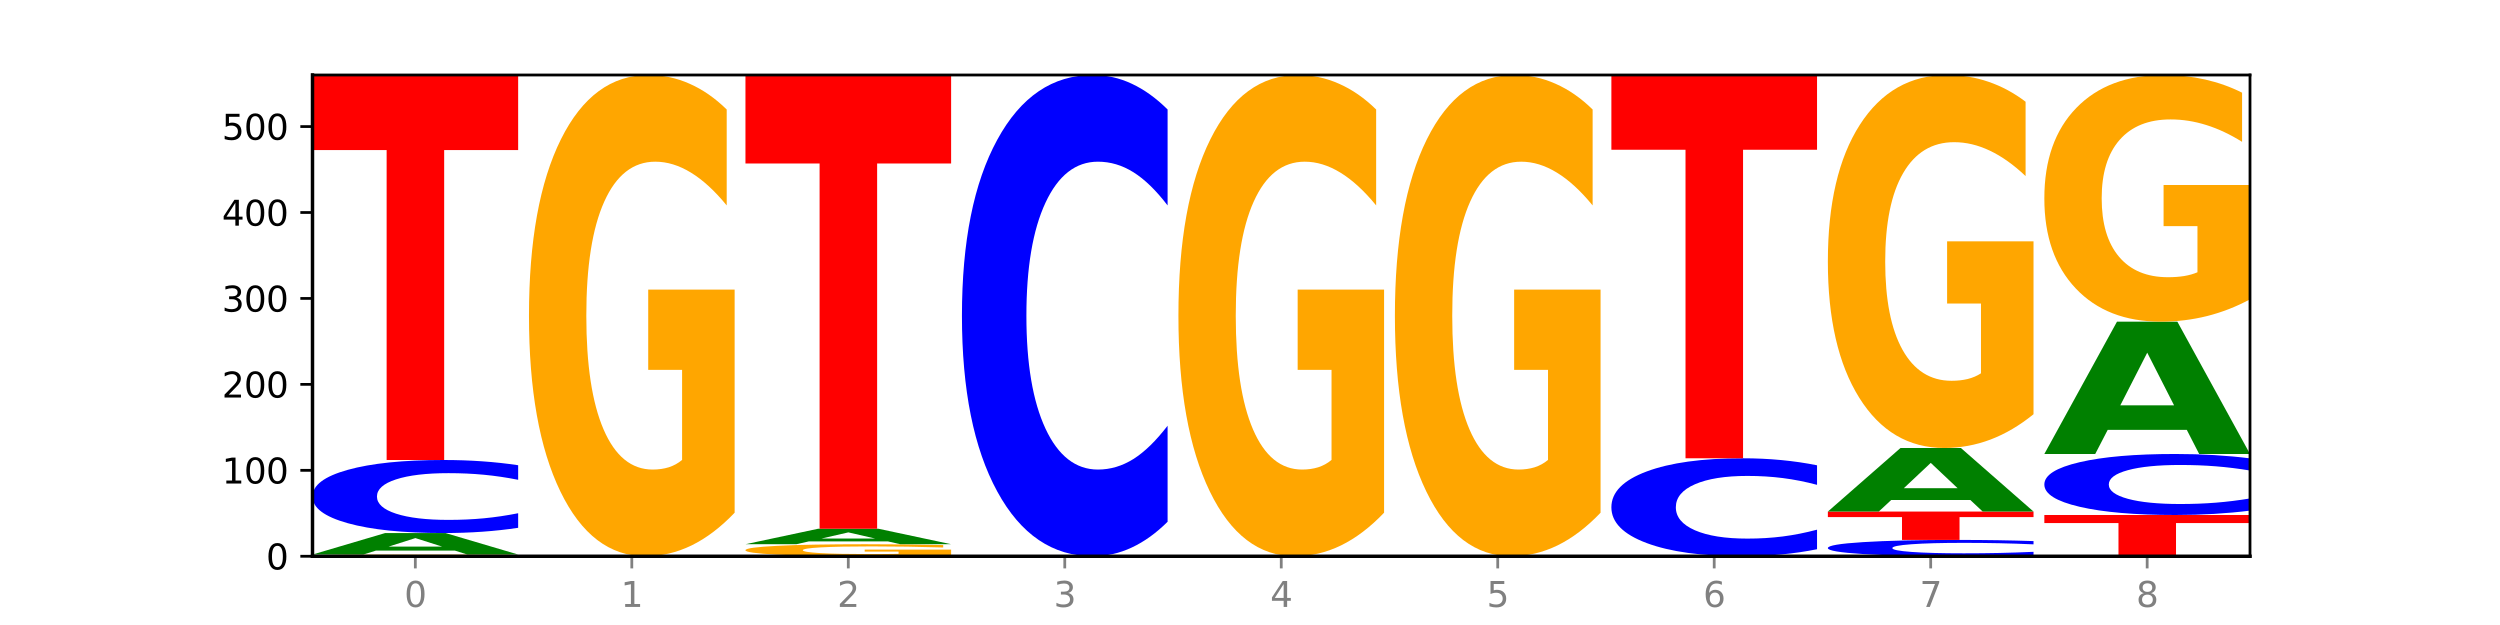<?xml version="1.0" encoding="utf-8" standalone="no"?>
<!DOCTYPE svg PUBLIC "-//W3C//DTD SVG 1.1//EN"
  "http://www.w3.org/Graphics/SVG/1.1/DTD/svg11.dtd">
<svg xmlns:xlink="http://www.w3.org/1999/xlink" width="720pt" height="180pt" viewBox="0 0 720 180" xmlns="http://www.w3.org/2000/svg" version="1.1">
 <defs>
  <style type="text/css">*{stroke-linejoin: round; stroke-linecap: butt}</style>
 </defs>
 <g id="figure_1">
  <g id="patch_1">
   <path d="M 0 180 
L 720 180 
L 720 0 
L 0 0 
z
" style="fill: #ffffff"/>
  </g>
  <g id="axes_1">
   <g id="patch_2">
    <path d="M 90 160.2 
L 648 160.2 
L 648 21.6 
L 90 21.6 
z
" style="fill: #ffffff"/>
   </g>
   <g id="line2d_1">
    <path d="M 90 160.2 
L 648 160.2 
" clip-path="url(#p46b669d9be)" style="fill: none; stroke: #000000; stroke-width: 0.5; stroke-linecap: square"/>
   </g>
   <g id="patch_3">
    <path d="M 149.229 160.155 
Q 143.256 160.178 136.831 160.189 
Q 130.406 160.2 123.557 160.2 
Q 108.079 160.2 99.04 160.133 
Q 90 160.067 90 159.953 
Q 90 159.837 99.199 159.771 
Q 108.411 159.705 124.433 159.705 
Q 130.605 159.705 136.26 159.714 
Q 141.928 159.723 146.946 159.74 
L 146.946 159.839 
Q 141.769 159.817 136.645 159.805 
Q 131.521 159.794 126.371 159.794 
Q 116.84 159.794 111.677 159.835 
Q 106.513 159.876 106.513 159.953 
Q 106.513 160.028 111.491 160.07 
Q 116.469 160.111 125.628 160.111 
Q 128.123 160.111 130.26 160.108 
Q 132.397 160.106 134.097 160.101 
L 134.097 160.008 
L 124.34 160.008 
L 124.34 159.926 
L 149.229 159.926 
L 149.229 160.155 
z
" clip-path="url(#p46b669d9be)" style="fill: #ffa600"/>
   </g>
   <g id="patch_4">
    <path d="M 131.028 158.578 
L 108.249 158.578 
L 104.653 159.705 
L 90 159.705 
L 110.926 153.518 
L 128.303 153.518 
L 149.229 159.705 
L 134.588 159.705 
L 131.028 158.578 
z
M 111.882 157.429 
L 127.359 157.429 
L 119.633 154.968 
L 111.882 157.429 
z
" clip-path="url(#p46b669d9be)" style="fill: #008000"/>
   </g>
   <g id="patch_5">
    <path d="M 149.229 152.01 
Q 144.275 152.757 138.917 153.135 
Q 133.56 153.518 127.725 153.518 
Q 110.325 153.518 100.163 150.684 
Q 90 147.851 90 143.005 
Q 90 138.142 100.163 135.313 
Q 110.325 132.48 127.725 132.48 
Q 133.56 132.48 138.917 132.862 
Q 144.275 133.24 149.229 133.988 
L 149.229 138.182 
Q 144.23 137.191 139.38 136.73 
Q 134.53 136.269 129.173 136.269 
Q 119.562 136.269 114.056 138.064 
Q 108.564 139.855 108.564 143.005 
Q 108.564 146.143 114.056 147.938 
Q 119.562 149.728 129.173 149.728 
Q 134.53 149.728 139.38 149.267 
Q 144.23 148.802 149.229 147.812 
L 149.229 152.01 
z
" clip-path="url(#p46b669d9be)" style="fill: #0000ff"/>
   </g>
   <g id="patch_6">
    <path d="M 90 21.6 
L 149.229 21.6 
L 149.229 43.225 
L 127.92 43.225 
L 127.92 132.48 
L 111.35 132.48 
L 111.35 43.225 
L 90 43.225 
L 90 21.6 
z
" clip-path="url(#p46b669d9be)" style="fill: #ff0000"/>
   </g>
   <g id="patch_7">
    <path d="M 211.575 147.66 
Q 205.602 153.93 199.177 157.079 
Q 192.753 160.2 185.903 160.2 
Q 170.426 160.2 161.386 141.533 
Q 152.346 122.866 152.346 90.943 
Q 152.346 58.648 161.545 40.124 
Q 170.758 21.6 186.779 21.6 
Q 192.952 21.6 198.607 24.119 
Q 204.275 26.61 209.292 31.535 
L 209.292 59.163 
Q 204.115 52.836 198.992 49.715 
Q 193.868 46.566 188.717 46.566 
Q 179.187 46.566 174.023 58.075 
Q 168.859 69.556 168.859 90.943 
Q 168.859 112.129 173.837 123.696 
Q 178.815 135.234 187.974 135.234 
Q 190.47 135.234 192.607 134.576 
Q 194.744 133.889 196.443 132.457 
L 196.443 106.518 
L 186.686 106.518 
L 186.686 83.413 
L 211.575 83.413 
L 211.575 147.66 
z
" clip-path="url(#p46b669d9be)" style="fill: #ffa600"/>
   </g>
   <g id="patch_8">
    <path d="M 273.922 159.886 
Q 267.948 160.043 261.524 160.122 
Q 255.099 160.2 248.25 160.2 
Q 232.772 160.2 223.732 159.733 
Q 214.693 159.267 214.693 158.469 
Q 214.693 157.661 223.892 157.198 
Q 233.104 156.735 249.126 156.735 
Q 255.298 156.735 260.953 156.798 
Q 266.621 156.86 271.639 156.983 
L 271.639 157.674 
Q 266.462 157.516 261.338 157.438 
Q 256.214 157.359 251.064 157.359 
Q 241.533 157.359 236.369 157.647 
Q 231.206 157.934 231.206 158.469 
Q 231.206 158.998 236.184 159.287 
Q 241.161 159.576 250.32 159.576 
Q 252.816 159.576 254.953 159.559 
Q 257.09 159.542 258.789 159.506 
L 258.789 158.858 
L 249.033 158.858 
L 249.033 158.28 
L 273.922 158.28 
L 273.922 159.886 
z
" clip-path="url(#p46b669d9be)" style="fill: #ffa600"/>
   </g>
   <g id="patch_9">
    <path d="M 255.721 155.923 
L 232.942 155.923 
L 229.346 156.735 
L 214.693 156.735 
L 235.618 152.28 
L 252.996 152.28 
L 273.922 156.735 
L 259.281 156.735 
L 255.721 155.923 
z
M 236.575 155.097 
L 252.051 155.097 
L 244.325 153.325 
L 236.575 155.097 
z
" clip-path="url(#p46b669d9be)" style="fill: #008000"/>
   </g>
   <g id="patch_10">
    <path d="M 214.693 21.6 
L 273.922 21.6 
L 273.922 47.086 
L 252.613 47.086 
L 252.613 152.28 
L 236.043 152.28 
L 236.043 47.086 
L 214.693 47.086 
L 214.693 21.6 
z
" clip-path="url(#p46b669d9be)" style="fill: #ff0000"/>
   </g>
   <g id="patch_11">
    <path d="M 336.268 150.265 
Q 331.314 155.19 325.956 157.681 
Q 320.599 160.2 314.764 160.2 
Q 297.364 160.2 287.202 141.533 
Q 277.039 122.866 277.039 90.943 
Q 277.039 58.905 287.202 40.267 
Q 297.364 21.6 314.764 21.6 
Q 320.599 21.6 325.956 24.119 
Q 331.314 26.61 336.268 31.535 
L 336.268 59.163 
Q 331.269 52.635 326.419 49.601 
Q 321.569 46.566 316.212 46.566 
Q 306.601 46.566 301.095 58.39 
Q 295.603 70.186 295.603 90.943 
Q 295.603 111.614 301.095 123.439 
Q 306.601 135.234 316.212 135.234 
Q 321.569 135.234 326.419 132.199 
Q 331.269 129.136 336.268 122.608 
L 336.268 150.265 
z
" clip-path="url(#p46b669d9be)" style="fill: #0000ff"/>
   </g>
   <g id="patch_12">
    <path d="M 398.615 147.66 
Q 392.641 153.93 386.217 157.079 
Q 379.792 160.2 372.942 160.2 
Q 357.465 160.2 348.425 141.533 
Q 339.385 122.866 339.385 90.943 
Q 339.385 58.648 348.584 40.124 
Q 357.797 21.6 373.818 21.6 
Q 379.991 21.6 385.646 24.119 
Q 391.314 26.61 396.331 31.535 
L 396.331 59.163 
Q 391.154 52.836 386.031 49.715 
Q 380.907 46.566 375.757 46.566 
Q 366.226 46.566 361.062 58.075 
Q 355.898 69.556 355.898 90.943 
Q 355.898 112.129 360.876 123.696 
Q 365.854 135.234 375.013 135.234 
Q 377.509 135.234 379.646 134.576 
Q 381.783 133.889 383.482 132.457 
L 383.482 106.518 
L 373.726 106.518 
L 373.726 83.413 
L 398.615 83.413 
L 398.615 147.66 
z
" clip-path="url(#p46b669d9be)" style="fill: #ffa600"/>
   </g>
   <g id="patch_13">
    <path d="M 460.961 147.66 
Q 454.988 153.93 448.563 157.079 
Q 442.138 160.2 435.289 160.2 
Q 419.811 160.2 410.772 141.533 
Q 401.732 122.866 401.732 90.943 
Q 401.732 58.648 410.931 40.124 
Q 420.143 21.6 436.165 21.6 
Q 442.337 21.6 447.992 24.119 
Q 453.66 26.61 458.678 31.535 
L 458.678 59.163 
Q 453.501 52.836 448.377 49.715 
Q 443.253 46.566 438.103 46.566 
Q 428.572 46.566 423.408 58.075 
Q 418.245 69.556 418.245 90.943 
Q 418.245 112.129 423.223 123.696 
Q 428.2 135.234 437.36 135.234 
Q 439.855 135.234 441.992 134.576 
Q 444.129 133.889 445.828 132.457 
L 445.828 106.518 
L 436.072 106.518 
L 436.072 83.413 
L 460.961 83.413 
L 460.961 147.66 
z
" clip-path="url(#p46b669d9be)" style="fill: #ffa600"/>
   </g>
   <g id="patch_14">
    <path d="M 523.307 158.178 
Q 518.353 159.18 512.996 159.687 
Q 507.638 160.2 501.803 160.2 
Q 484.403 160.2 474.241 156.4 
Q 464.078 152.6 464.078 146.101 
Q 464.078 139.579 474.241 135.785 
Q 484.403 131.985 501.803 131.985 
Q 507.638 131.985 512.996 132.498 
Q 518.353 133.005 523.307 134.007 
L 523.307 139.632 
Q 518.308 138.303 513.458 137.685 
Q 508.608 137.067 503.251 137.067 
Q 493.641 137.067 488.134 139.474 
Q 482.642 141.876 482.642 146.101 
Q 482.642 150.309 488.134 152.716 
Q 493.641 155.118 503.251 155.118 
Q 508.608 155.118 513.458 154.5 
Q 518.308 153.876 523.307 152.547 
L 523.307 158.178 
z
" clip-path="url(#p46b669d9be)" style="fill: #0000ff"/>
   </g>
   <g id="patch_15">
    <path d="M 464.078 21.6 
L 523.307 21.6 
L 523.307 43.128 
L 501.999 43.128 
L 501.999 131.985 
L 485.428 131.985 
L 485.428 43.128 
L 464.078 43.128 
L 464.078 21.6 
z
" clip-path="url(#p46b669d9be)" style="fill: #ff0000"/>
   </g>
   <g id="patch_16">
    <path d="M 585.654 159.863 
Q 580.699 160.03 575.342 160.115 
Q 569.985 160.2 564.15 160.2 
Q 546.75 160.2 536.587 159.567 
Q 526.425 158.933 526.425 157.85 
Q 526.425 156.763 536.587 156.131 
Q 546.75 155.498 564.15 155.498 
Q 569.985 155.498 575.342 155.583 
Q 580.699 155.667 585.654 155.835 
L 585.654 156.772 
Q 580.654 156.55 575.805 156.448 
Q 570.955 156.345 565.597 156.345 
Q 555.987 156.345 550.48 156.746 
Q 544.989 157.146 544.989 157.85 
Q 544.989 158.552 550.48 158.953 
Q 555.987 159.353 565.597 159.353 
Q 570.955 159.353 575.805 159.25 
Q 580.654 159.146 585.654 158.925 
L 585.654 159.863 
z
" clip-path="url(#p46b669d9be)" style="fill: #0000ff"/>
   </g>
   <g id="patch_17">
    <path d="M 526.425 147.33 
L 585.654 147.33 
L 585.654 148.923 
L 564.345 148.923 
L 564.345 155.498 
L 547.775 155.498 
L 547.775 148.923 
L 526.425 148.923 
L 526.425 147.33 
z
" clip-path="url(#p46b669d9be)" style="fill: #ff0000"/>
   </g>
   <g id="patch_18">
    <path d="M 567.453 143.994 
L 544.674 143.994 
L 541.077 147.33 
L 526.425 147.33 
L 547.35 129.015 
L 564.728 129.015 
L 585.654 147.33 
L 571.013 147.33 
L 567.453 143.994 
z
M 548.307 140.594 
L 563.783 140.594 
L 556.057 133.309 
L 548.307 140.594 
z
" clip-path="url(#p46b669d9be)" style="fill: #008000"/>
   </g>
   <g id="patch_19">
    <path d="M 585.654 119.296 
Q 579.68 124.156 573.256 126.596 
Q 566.831 129.015 559.982 129.015 
Q 544.504 129.015 535.464 114.548 
Q 526.425 100.081 526.425 75.341 
Q 526.425 50.312 535.624 35.956 
Q 544.836 21.6 560.858 21.6 
Q 567.03 21.6 572.685 23.553 
Q 578.353 25.483 583.37 29.299 
L 583.37 50.711 
Q 578.194 45.808 573.07 43.389 
Q 567.946 40.948 562.796 40.948 
Q 553.265 40.948 548.101 49.868 
Q 542.938 58.766 542.938 75.341 
Q 542.938 91.76 547.915 100.725 
Q 552.893 109.667 562.052 109.667 
Q 564.548 109.667 566.685 109.156 
Q 568.822 108.624 570.521 107.514 
L 570.521 87.411 
L 560.765 87.411 
L 560.765 69.505 
L 585.654 69.505 
L 585.654 119.296 
z
" clip-path="url(#p46b669d9be)" style="fill: #ffa600"/>
   </g>
   <g id="patch_20">
    <path d="M 588.771 148.32 
L 648 148.32 
L 648 150.637 
L 626.691 150.637 
L 626.691 160.2 
L 610.121 160.2 
L 610.121 150.637 
L 588.771 150.637 
L 588.771 148.32 
z
" clip-path="url(#p46b669d9be)" style="fill: #ff0000"/>
   </g>
   <g id="patch_21">
    <path d="M 648 147.06 
Q 643.046 147.685 637.688 148.001 
Q 632.331 148.32 626.496 148.32 
Q 609.096 148.32 598.933 145.953 
Q 588.771 143.587 588.771 139.539 
Q 588.771 135.477 598.933 133.114 
Q 609.096 130.748 626.496 130.748 
Q 632.331 130.748 637.688 131.067 
Q 643.046 131.383 648 132.007 
L 648 135.51 
Q 643.001 134.682 638.151 134.298 
Q 633.301 133.913 627.944 133.913 
Q 618.333 133.913 612.827 135.412 
Q 607.335 136.907 607.335 139.539 
Q 607.335 142.16 612.827 143.659 
Q 618.333 145.155 627.944 145.155 
Q 633.301 145.155 638.151 144.77 
Q 643.001 144.382 648 143.554 
L 648 147.06 
z
" clip-path="url(#p46b669d9be)" style="fill: #0000ff"/>
   </g>
   <g id="patch_22">
    <path d="M 629.799 123.804 
L 607.02 123.804 
L 603.424 130.748 
L 588.771 130.748 
L 609.697 92.632 
L 627.074 92.632 
L 648 130.748 
L 633.359 130.748 
L 629.799 123.804 
z
M 610.653 116.73 
L 626.13 116.73 
L 618.404 101.569 
L 610.653 116.73 
z
" clip-path="url(#p46b669d9be)" style="fill: #008000"/>
   </g>
   <g id="patch_23">
    <path d="M 648 86.206 
Q 642.027 89.419 635.602 91.033 
Q 629.177 92.632 622.328 92.632 
Q 606.85 92.632 597.811 83.066 
Q 588.771 73.499 588.771 57.138 
Q 588.771 40.587 597.97 31.093 
Q 607.182 21.6 623.204 21.6 
Q 629.376 21.6 635.031 22.891 
Q 640.699 24.168 645.717 26.692 
L 645.717 40.851 
Q 640.54 37.608 635.416 36.009 
Q 630.292 34.395 625.142 34.395 
Q 615.611 34.395 610.448 40.294 
Q 605.284 46.177 605.284 57.138 
Q 605.284 67.996 610.262 73.924 
Q 615.24 79.838 624.399 79.838 
Q 626.894 79.838 629.031 79.5 
Q 631.168 79.148 632.868 78.414 
L 632.868 65.12 
L 623.111 65.12 
L 623.111 53.279 
L 648 53.279 
L 648 86.206 
z
" clip-path="url(#p46b669d9be)" style="fill: #ffa600"/>
   </g>
   <g id="matplotlib.axis_1">
    <g id="xtick_1">
     <g id="line2d_2">
      <defs>
       <path id="m2650e86923" d="M 0 0 
L 0 3.5 
" style="stroke: #808080; stroke-width: 0.8"/>
      </defs>
      <g>
       <use xlink:href="#m2650e86923" x="119.615" y="160.2" style="fill: #808080; stroke: #808080; stroke-width: 0.8"/>
      </g>
     </g>
     <g id="text_1">
      <!-- 0 -->
      <g style="fill: #808080" transform="translate(116.433 174.798) scale(0.1 -0.1)">
       <defs>
        <path id="DejaVuSans-30" d="M 2034 4250 
Q 1547 4250 1301 3770 
Q 1056 3291 1056 2328 
Q 1056 1369 1301 889 
Q 1547 409 2034 409 
Q 2525 409 2770 889 
Q 3016 1369 3016 2328 
Q 3016 3291 2770 3770 
Q 2525 4250 2034 4250 
z
M 2034 4750 
Q 2819 4750 3233 4129 
Q 3647 3509 3647 2328 
Q 3647 1150 3233 529 
Q 2819 -91 2034 -91 
Q 1250 -91 836 529 
Q 422 1150 422 2328 
Q 422 3509 836 4129 
Q 1250 4750 2034 4750 
z
" transform="scale(0.016)"/>
       </defs>
       <use xlink:href="#DejaVuSans-30"/>
      </g>
     </g>
    </g>
    <g id="xtick_2">
     <g id="line2d_3">
      <g>
       <use xlink:href="#m2650e86923" x="181.961" y="160.2" style="fill: #808080; stroke: #808080; stroke-width: 0.8"/>
      </g>
     </g>
     <g id="text_2">
      <!-- 1 -->
      <g style="fill: #808080" transform="translate(178.78 174.798) scale(0.1 -0.1)">
       <defs>
        <path id="DejaVuSans-31" d="M 794 531 
L 1825 531 
L 1825 4091 
L 703 3866 
L 703 4441 
L 1819 4666 
L 2450 4666 
L 2450 531 
L 3481 531 
L 3481 0 
L 794 0 
L 794 531 
z
" transform="scale(0.016)"/>
       </defs>
       <use xlink:href="#DejaVuSans-31"/>
      </g>
     </g>
    </g>
    <g id="xtick_3">
     <g id="line2d_4">
      <g>
       <use xlink:href="#m2650e86923" x="244.307" y="160.2" style="fill: #808080; stroke: #808080; stroke-width: 0.8"/>
      </g>
     </g>
     <g id="text_3">
      <!-- 2 -->
      <g style="fill: #808080" transform="translate(241.126 174.798) scale(0.1 -0.1)">
       <defs>
        <path id="DejaVuSans-32" d="M 1228 531 
L 3431 531 
L 3431 0 
L 469 0 
L 469 531 
Q 828 903 1448 1529 
Q 2069 2156 2228 2338 
Q 2531 2678 2651 2914 
Q 2772 3150 2772 3378 
Q 2772 3750 2511 3984 
Q 2250 4219 1831 4219 
Q 1534 4219 1204 4116 
Q 875 4013 500 3803 
L 500 4441 
Q 881 4594 1212 4672 
Q 1544 4750 1819 4750 
Q 2544 4750 2975 4387 
Q 3406 4025 3406 3419 
Q 3406 3131 3298 2873 
Q 3191 2616 2906 2266 
Q 2828 2175 2409 1742 
Q 1991 1309 1228 531 
z
" transform="scale(0.016)"/>
       </defs>
       <use xlink:href="#DejaVuSans-32"/>
      </g>
     </g>
    </g>
    <g id="xtick_4">
     <g id="line2d_5">
      <g>
       <use xlink:href="#m2650e86923" x="306.654" y="160.2" style="fill: #808080; stroke: #808080; stroke-width: 0.8"/>
      </g>
     </g>
     <g id="text_4">
      <!-- 3 -->
      <g style="fill: #808080" transform="translate(303.472 174.798) scale(0.1 -0.1)">
       <defs>
        <path id="DejaVuSans-33" d="M 2597 2516 
Q 3050 2419 3304 2112 
Q 3559 1806 3559 1356 
Q 3559 666 3084 287 
Q 2609 -91 1734 -91 
Q 1441 -91 1130 -33 
Q 819 25 488 141 
L 488 750 
Q 750 597 1062 519 
Q 1375 441 1716 441 
Q 2309 441 2620 675 
Q 2931 909 2931 1356 
Q 2931 1769 2642 2001 
Q 2353 2234 1838 2234 
L 1294 2234 
L 1294 2753 
L 1863 2753 
Q 2328 2753 2575 2939 
Q 2822 3125 2822 3475 
Q 2822 3834 2567 4026 
Q 2313 4219 1838 4219 
Q 1578 4219 1281 4162 
Q 984 4106 628 3988 
L 628 4550 
Q 988 4650 1302 4700 
Q 1616 4750 1894 4750 
Q 2613 4750 3031 4423 
Q 3450 4097 3450 3541 
Q 3450 3153 3228 2886 
Q 3006 2619 2597 2516 
z
" transform="scale(0.016)"/>
       </defs>
       <use xlink:href="#DejaVuSans-33"/>
      </g>
     </g>
    </g>
    <g id="xtick_5">
     <g id="line2d_6">
      <g>
       <use xlink:href="#m2650e86923" x="369" y="160.2" style="fill: #808080; stroke: #808080; stroke-width: 0.8"/>
      </g>
     </g>
     <g id="text_5">
      <!-- 4 -->
      <g style="fill: #808080" transform="translate(365.819 174.798) scale(0.1 -0.1)">
       <defs>
        <path id="DejaVuSans-34" d="M 2419 4116 
L 825 1625 
L 2419 1625 
L 2419 4116 
z
M 2253 4666 
L 3047 4666 
L 3047 1625 
L 3713 1625 
L 3713 1100 
L 3047 1100 
L 3047 0 
L 2419 0 
L 2419 1100 
L 313 1100 
L 313 1709 
L 2253 4666 
z
" transform="scale(0.016)"/>
       </defs>
       <use xlink:href="#DejaVuSans-34"/>
      </g>
     </g>
    </g>
    <g id="xtick_6">
     <g id="line2d_7">
      <g>
       <use xlink:href="#m2650e86923" x="431.346" y="160.2" style="fill: #808080; stroke: #808080; stroke-width: 0.8"/>
      </g>
     </g>
     <g id="text_6">
      <!-- 5 -->
      <g style="fill: #808080" transform="translate(428.165 174.798) scale(0.1 -0.1)">
       <defs>
        <path id="DejaVuSans-35" d="M 691 4666 
L 3169 4666 
L 3169 4134 
L 1269 4134 
L 1269 2991 
Q 1406 3038 1543 3061 
Q 1681 3084 1819 3084 
Q 2600 3084 3056 2656 
Q 3513 2228 3513 1497 
Q 3513 744 3044 326 
Q 2575 -91 1722 -91 
Q 1428 -91 1123 -41 
Q 819 9 494 109 
L 494 744 
Q 775 591 1075 516 
Q 1375 441 1709 441 
Q 2250 441 2565 725 
Q 2881 1009 2881 1497 
Q 2881 1984 2565 2268 
Q 2250 2553 1709 2553 
Q 1456 2553 1204 2497 
Q 953 2441 691 2322 
L 691 4666 
z
" transform="scale(0.016)"/>
       </defs>
       <use xlink:href="#DejaVuSans-35"/>
      </g>
     </g>
    </g>
    <g id="xtick_7">
     <g id="line2d_8">
      <g>
       <use xlink:href="#m2650e86923" x="493.693" y="160.2" style="fill: #808080; stroke: #808080; stroke-width: 0.8"/>
      </g>
     </g>
     <g id="text_7">
      <!-- 6 -->
      <g style="fill: #808080" transform="translate(490.511 174.798) scale(0.1 -0.1)">
       <defs>
        <path id="DejaVuSans-36" d="M 2113 2584 
Q 1688 2584 1439 2293 
Q 1191 2003 1191 1497 
Q 1191 994 1439 701 
Q 1688 409 2113 409 
Q 2538 409 2786 701 
Q 3034 994 3034 1497 
Q 3034 2003 2786 2293 
Q 2538 2584 2113 2584 
z
M 3366 4563 
L 3366 3988 
Q 3128 4100 2886 4159 
Q 2644 4219 2406 4219 
Q 1781 4219 1451 3797 
Q 1122 3375 1075 2522 
Q 1259 2794 1537 2939 
Q 1816 3084 2150 3084 
Q 2853 3084 3261 2657 
Q 3669 2231 3669 1497 
Q 3669 778 3244 343 
Q 2819 -91 2113 -91 
Q 1303 -91 875 529 
Q 447 1150 447 2328 
Q 447 3434 972 4092 
Q 1497 4750 2381 4750 
Q 2619 4750 2861 4703 
Q 3103 4656 3366 4563 
z
" transform="scale(0.016)"/>
       </defs>
       <use xlink:href="#DejaVuSans-36"/>
      </g>
     </g>
    </g>
    <g id="xtick_8">
     <g id="line2d_9">
      <g>
       <use xlink:href="#m2650e86923" x="556.039" y="160.2" style="fill: #808080; stroke: #808080; stroke-width: 0.8"/>
      </g>
     </g>
     <g id="text_8">
      <!-- 7 -->
      <g style="fill: #808080" transform="translate(552.858 174.798) scale(0.1 -0.1)">
       <defs>
        <path id="DejaVuSans-37" d="M 525 4666 
L 3525 4666 
L 3525 4397 
L 1831 0 
L 1172 0 
L 2766 4134 
L 525 4134 
L 525 4666 
z
" transform="scale(0.016)"/>
       </defs>
       <use xlink:href="#DejaVuSans-37"/>
      </g>
     </g>
    </g>
    <g id="xtick_9">
     <g id="line2d_10">
      <g>
       <use xlink:href="#m2650e86923" x="618.385" y="160.2" style="fill: #808080; stroke: #808080; stroke-width: 0.8"/>
      </g>
     </g>
     <g id="text_9">
      <!-- 8 -->
      <g style="fill: #808080" transform="translate(615.204 174.798) scale(0.1 -0.1)">
       <defs>
        <path id="DejaVuSans-38" d="M 2034 2216 
Q 1584 2216 1326 1975 
Q 1069 1734 1069 1313 
Q 1069 891 1326 650 
Q 1584 409 2034 409 
Q 2484 409 2743 651 
Q 3003 894 3003 1313 
Q 3003 1734 2745 1975 
Q 2488 2216 2034 2216 
z
M 1403 2484 
Q 997 2584 770 2862 
Q 544 3141 544 3541 
Q 544 4100 942 4425 
Q 1341 4750 2034 4750 
Q 2731 4750 3128 4425 
Q 3525 4100 3525 3541 
Q 3525 3141 3298 2862 
Q 3072 2584 2669 2484 
Q 3125 2378 3379 2068 
Q 3634 1759 3634 1313 
Q 3634 634 3220 271 
Q 2806 -91 2034 -91 
Q 1263 -91 848 271 
Q 434 634 434 1313 
Q 434 1759 690 2068 
Q 947 2378 1403 2484 
z
M 1172 3481 
Q 1172 3119 1398 2916 
Q 1625 2713 2034 2713 
Q 2441 2713 2670 2916 
Q 2900 3119 2900 3481 
Q 2900 3844 2670 4047 
Q 2441 4250 2034 4250 
Q 1625 4250 1398 4047 
Q 1172 3844 1172 3481 
z
" transform="scale(0.016)"/>
       </defs>
       <use xlink:href="#DejaVuSans-38"/>
      </g>
     </g>
    </g>
   </g>
   <g id="matplotlib.axis_2">
    <g id="ytick_1">
     <g id="line2d_11">
      <defs>
       <path id="md5eeae9373" d="M 0 0 
L -3.5 0 
" style="stroke: #000000; stroke-width: 0.8"/>
      </defs>
      <g>
       <use xlink:href="#md5eeae9373" x="90" y="160.2" style="stroke: #000000; stroke-width: 0.8"/>
      </g>
     </g>
     <g id="text_10">
      <!-- 0 -->
      <g transform="translate(76.638 163.999) scale(0.1 -0.1)">
       <use xlink:href="#DejaVuSans-30"/>
      </g>
     </g>
    </g>
    <g id="ytick_2">
     <g id="line2d_12">
      <g>
       <use xlink:href="#md5eeae9373" x="90" y="135.45" style="stroke: #000000; stroke-width: 0.8"/>
      </g>
     </g>
     <g id="text_11">
      <!-- 100 -->
      <g transform="translate(63.913 139.249) scale(0.1 -0.1)">
       <use xlink:href="#DejaVuSans-31"/>
       <use xlink:href="#DejaVuSans-30" x="63.623"/>
       <use xlink:href="#DejaVuSans-30" x="127.246"/>
      </g>
     </g>
    </g>
    <g id="ytick_3">
     <g id="line2d_13">
      <g>
       <use xlink:href="#md5eeae9373" x="90" y="110.7" style="stroke: #000000; stroke-width: 0.8"/>
      </g>
     </g>
     <g id="text_12">
      <!-- 200 -->
      <g transform="translate(63.913 114.499) scale(0.1 -0.1)">
       <use xlink:href="#DejaVuSans-32"/>
       <use xlink:href="#DejaVuSans-30" x="63.623"/>
       <use xlink:href="#DejaVuSans-30" x="127.246"/>
      </g>
     </g>
    </g>
    <g id="ytick_4">
     <g id="line2d_14">
      <g>
       <use xlink:href="#md5eeae9373" x="90" y="85.95" style="stroke: #000000; stroke-width: 0.8"/>
      </g>
     </g>
     <g id="text_13">
      <!-- 300 -->
      <g transform="translate(63.913 89.749) scale(0.1 -0.1)">
       <use xlink:href="#DejaVuSans-33"/>
       <use xlink:href="#DejaVuSans-30" x="63.623"/>
       <use xlink:href="#DejaVuSans-30" x="127.246"/>
      </g>
     </g>
    </g>
    <g id="ytick_5">
     <g id="line2d_15">
      <g>
       <use xlink:href="#md5eeae9373" x="90" y="61.2" style="stroke: #000000; stroke-width: 0.8"/>
      </g>
     </g>
     <g id="text_14">
      <!-- 400 -->
      <g transform="translate(63.913 64.999) scale(0.1 -0.1)">
       <use xlink:href="#DejaVuSans-34"/>
       <use xlink:href="#DejaVuSans-30" x="63.623"/>
       <use xlink:href="#DejaVuSans-30" x="127.246"/>
      </g>
     </g>
    </g>
    <g id="ytick_6">
     <g id="line2d_16">
      <g>
       <use xlink:href="#md5eeae9373" x="90" y="36.45" style="stroke: #000000; stroke-width: 0.8"/>
      </g>
     </g>
     <g id="text_15">
      <!-- 500 -->
      <g transform="translate(63.913 40.249) scale(0.1 -0.1)">
       <use xlink:href="#DejaVuSans-35"/>
       <use xlink:href="#DejaVuSans-30" x="63.623"/>
       <use xlink:href="#DejaVuSans-30" x="127.246"/>
      </g>
     </g>
    </g>
   </g>
   <g id="patch_24">
    <path d="M 90 160.2 
L 90 21.6 
" style="fill: none; stroke: #000000; stroke-linejoin: miter; stroke-linecap: square"/>
   </g>
   <g id="patch_25">
    <path d="M 648 160.2 
L 648 21.6 
" style="fill: none; stroke: #000000; stroke-width: 0.8; stroke-linejoin: miter; stroke-linecap: square"/>
   </g>
   <g id="patch_26">
    <path d="M 90 160.2 
L 648 160.2 
" style="fill: none; stroke: #000000; stroke-linejoin: miter; stroke-linecap: square"/>
   </g>
   <g id="patch_27">
    <path d="M 90 21.6 
L 648 21.6 
" style="fill: none; stroke: #000000; stroke-width: 0.8; stroke-linejoin: miter; stroke-linecap: square"/>
   </g>
  </g>
 </g>
 <defs>
  <clipPath id="p46b669d9be">
   <rect x="90" y="21.6" width="558" height="138.6"/>
  </clipPath>
 </defs>
</svg>

